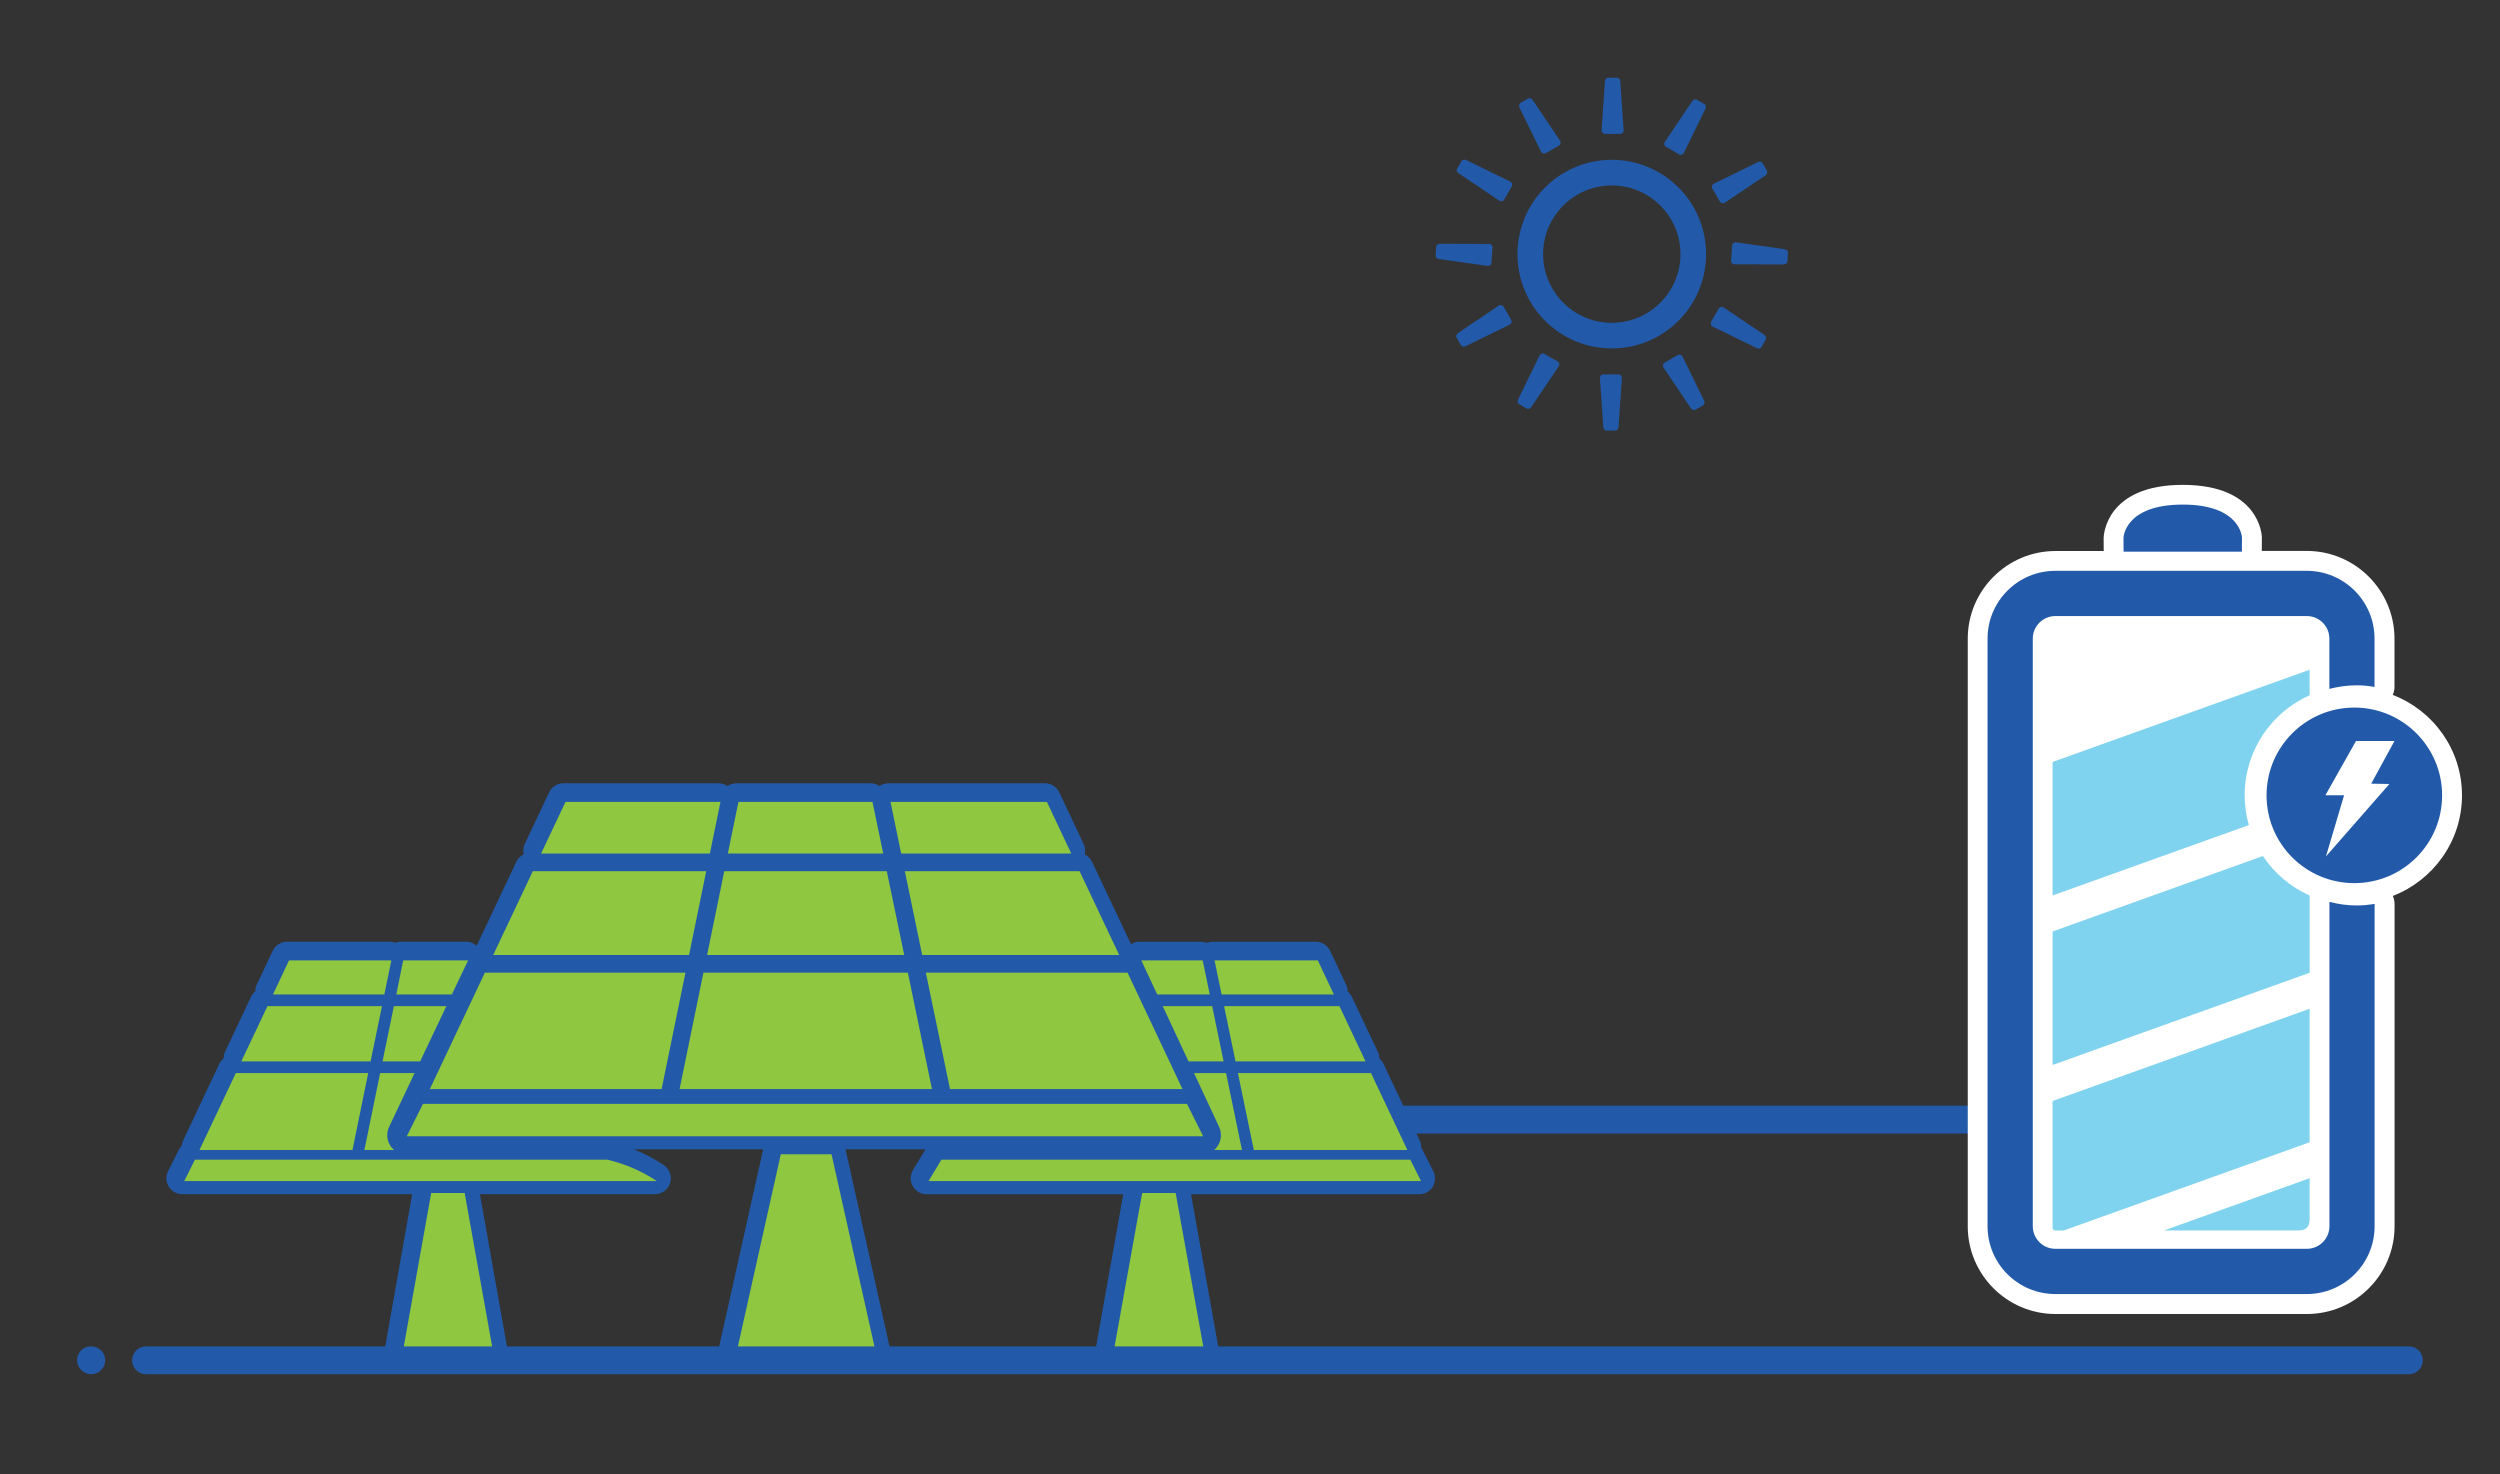 <?xml version="1.0" encoding="utf-8"?>
<!-- Generator: Adobe Illustrator 24.1.2, SVG Export Plug-In . SVG Version: 6.00 Build 0)  -->
<svg version="1.1" id="Solar_Energy" xmlns="http://www.w3.org/2000/svg" xmlns:xlink="http://www.w3.org/1999/xlink" x="0px"
	 y="0px" viewBox="0 0 314.42 185.42" style="enable-background:new 0 0 314.42 185.42;" xml:space="preserve">
<rect x="0" y="0" width="314.42" height="185.42" fill="#333333" stroke="none"/>
<style type="text/css">
	.st0{fill:#225AA9;}
	.st1{fill:#8FC740;}
	.st2{fill:#FFFFFF;}
	.st3{fill:#80D3EE;}
	.st4{fill-rule:evenodd;clip-rule:evenodd;fill:#225AA9;}
</style>
<g>
	<path class="st0" d="M251.01,142.56h-79.4c-0.97,0-1.75-0.78-1.75-1.75s0.78-1.75,1.75-1.75h79.4c0.97,0,1.75,0.78,1.75,1.75
		S251.98,142.56,251.01,142.56z"/>
</g>
<path class="st0" d="M180.26,147.3l-1.35-2.69c-0.04-0.09-0.11-0.16-0.17-0.24c0.01-0.32-0.04-0.64-0.19-0.94l-4.57-9.67
	c-0.12-0.26-0.31-0.47-0.51-0.65c0-0.28-0.05-0.56-0.18-0.82l-3.29-6.96c-0.12-0.26-0.31-0.47-0.51-0.64c0-0.28-0.05-0.56-0.18-0.82
	l-2.02-4.28c-0.33-0.7-1.04-1.15-1.81-1.15h-12.98c-0.26,0-0.51,0.06-0.74,0.15c-0.23-0.1-0.49-0.15-0.75-0.15h-7.72
	c-0.38,0-0.74,0.12-1.05,0.31l-4.9-10.38c-0.2-0.41-0.53-0.72-0.92-0.92c0.1-0.43,0.07-0.89-0.13-1.3l-3.06-6.49
	c-0.33-0.7-1.03-1.15-1.81-1.15h-19.67c-0.41,0-0.8,0.13-1.13,0.36c-0.33-0.23-0.72-0.36-1.14-0.36H92.63
	c-0.42,0-0.81,0.14-1.13,0.36c-0.33-0.23-0.72-0.36-1.13-0.36H70.87c-0.77,0-1.48,0.45-1.81,1.15L66,106.14
	c-0.19,0.41-0.23,0.87-0.13,1.3c-0.39,0.2-0.73,0.51-0.92,0.92l-4.98,10.54c-0.01,0.02-0.01,0.03-0.02,0.05
	c-0.36-0.33-0.83-0.52-1.33-0.52h-8.15c-0.27,0-0.52,0.06-0.75,0.15c-0.23-0.09-0.48-0.15-0.74-0.15H36.11
	c-0.77,0-1.48,0.45-1.81,1.15l-2.02,4.28c-0.12,0.26-0.17,0.54-0.18,0.82c-0.21,0.18-0.39,0.39-0.51,0.65l-3.29,6.96
	c-0.12,0.26-0.17,0.54-0.18,0.82c-0.21,0.18-0.39,0.39-0.51,0.64l-4.57,9.67c-0.1,0.22-0.15,0.44-0.17,0.67
	c-0.15,0.15-0.28,0.32-0.38,0.51l-1.35,2.69c-0.31,0.62-0.28,1.36,0.09,1.95s1.01,0.95,1.7,0.95h28.91l-3.47,19.59
	c-0.12,0.59,0.03,1.2,0.41,1.67c0.38,0.47,0.95,0.74,1.55,0.74h11.54c0.6,0,1.17-0.27,1.55-0.74c0.38-0.47,0.53-1.08,0.41-1.67
	l-3.47-19.59h22.01c0.88,0,1.66-0.58,1.91-1.42c0.26-0.84-0.07-1.75-0.8-2.24c-1.18-0.79-2.45-1.45-3.77-1.98h16.27l-5.51,24.69
	c-0.13,0.59,0.01,1.21,0.39,1.69c0.38,0.47,0.95,0.75,1.56,0.75h17.48c0.61,0,1.18-0.28,1.56-0.75c0.38-0.47,0.52-1.09,0.39-1.69
	l-5.51-24.69h10.06c-0.55,0.89-1.08,1.77-1.59,2.63c-0.36,0.62-0.37,1.38-0.01,2.01c0.36,0.62,1.02,1.01,1.74,1.01h24.73
	l-3.47,19.43c-0.12,0.59,0.03,1.2,0.41,1.67c0.38,0.47,0.95,0.74,1.55,0.74h11.54c0.6,0,1.17-0.27,1.55-0.74
	c0.38-0.47,0.53-1.08,0.41-1.67l-3.47-19.43h28.71c0.69,0,1.34-0.36,1.7-0.95C180.54,148.66,180.57,147.92,180.26,147.3z"/>
<g>
	<polygon class="st1" points="149.48,133.49 153.89,133.49 152.45,126.54 146.23,126.54 	"/>
	<polygon class="st1" points="157.69,144.63 177,144.63 172.43,134.96 155.69,134.96 	"/>
	<polygon class="st1" points="155.39,133.49 171.74,133.49 168.46,126.54 153.95,126.54 	"/>
	<polygon class="st1" points="167.76,125.07 165.74,120.79 152.75,120.79 153.64,125.07 	"/>
	<polygon class="st1" points="143.65,150.04 139.99,170.38 151.52,170.38 147.86,150.04 	"/>
	<polygon class="st1" points="145.54,125.07 152.15,125.07 151.26,120.79 143.54,120.79 	"/>
	<path class="st1" d="M153.29,141.65c0.39,0.78,0.35,1.69-0.11,2.43c-0.13,0.21-0.29,0.39-0.47,0.55h3.49l-2-9.67h-4.03
		L153.29,141.65z"/>
	<path class="st1" d="M116.78,148.54h61.94l-1.35-2.69H118.4C117.84,146.77,117.29,147.67,116.78,148.54z"/>
</g>
<g>
	<polygon class="st1" points="58.87,120.79 50.71,120.79 49.84,125.07 56.83,125.07 	"/>
	<polygon class="st1" points="56.14,126.54 49.54,126.54 48.11,133.49 52.84,133.49 	"/>
	<polygon class="st1" points="48.04,126.54 33.64,126.54 30.35,133.49 46.61,133.49 	"/>
	<polygon class="st1" points="49.22,120.79 36.35,120.79 34.33,125.07 48.34,125.07 	"/>
	<polygon class="st1" points="46.31,134.96 29.66,134.96 25.09,144.63 44.33,144.63 	"/>
	<polygon class="st1" points="54.23,150.04 50.57,170.54 62.11,170.54 58.44,150.04 	"/>
	<path class="st1" d="M49.08,144.08c-0.46-0.74-0.5-1.65-0.11-2.43l3.17-6.69h-4.33l-1.98,9.67h3.72
		C49.37,144.47,49.21,144.29,49.08,144.08z"/>
	<path class="st1" d="M76.37,145.85H24.52l-1.35,2.69h59.43C80.86,147.38,78.81,146.42,76.37,145.85z"/>
</g>
<g>
	<g>
		<polygon class="st1" points="91.54,107.35 111.08,107.35 109.73,100.86 92.87,100.86 		"/>
		<polygon class="st1" points="117.21,136.97 114.18,122.33 88.47,122.33 85.47,136.97 		"/>
		<polygon class="st1" points="113.72,120.11 111.53,109.57 91.09,109.57 88.93,120.11 		"/>
		<polygon class="st1" points="67.01,109.57 62.03,120.11 86.66,120.11 88.82,109.57 		"/>
		<polygon class="st1" points="141.81,122.33 116.44,122.33 119.48,136.97 148.72,136.97 		"/>
		<polygon class="st1" points="89.28,107.35 90.61,100.86 71.12,100.86 68.05,107.35 		"/>
		<polygon class="st1" points="86.21,122.33 60.98,122.33 54.06,136.97 83.21,136.97 		"/>
		<polygon class="st1" points="115.98,120.11 140.76,120.11 135.78,109.57 113.8,109.57 		"/>
		<polygon class="st1" points="113.34,107.35 134.73,107.35 131.67,100.86 112,100.86 		"/>
	</g>
	<polygon class="st1" points="110.13,170.03 92.65,170.03 98.2,145.17 104.58,145.17 	"/>
	<polygon class="st1" points="151.32,142.91 51.16,142.91 53.2,138.83 149.28,138.83 	"/>
</g>
<path class="st2" d="M309.64,100.03c0-5.76-3.62-10.68-8.71-12.63c0.14-0.32,0.22-0.66,0.22-1.01v-6.07
	c0-6.08-4.95-11.03-11.03-11.03h-5.66l0.01-1.75c-0.01-0.27-0.32-6.56-9.95-6.56c-9.63,0-9.94,6.3-9.95,6.65l0.01,1.67h-6.07
	c-6.08,0-11.03,4.95-11.03,11.03v73.9c0,6.08,4.95,11.03,11.03,11.03h31.62c6.08,0,11.03-4.95,11.03-11.03v-40.54
	c0-0.35-0.08-0.7-0.22-1.01C306.01,110.72,309.64,105.8,309.64,100.03z"/>
<g>
	<path class="st0" d="M281.96,69.38l0.01-1.77c0,0-0.14-4.15-7.45-4.15c-7.32,0-7.45,4.15-7.45,4.15v0.98l0.01,0.79H281.96z"/>
	<path class="st0" d="M296.4,113.88c-1.19,0-2.33-0.17-3.43-0.45v40.79c0,1.57-1.28,2.84-2.84,2.84H258.5
		c-1.57,0-2.84-1.28-2.84-2.84v-73.9c0-1.57,1.28-2.84,2.84-2.84h31.62c1.57,0,2.84,1.28,2.84,2.84v6.32
		c1.1-0.28,2.25-0.45,3.43-0.45c0.77,0,1.52,0.08,2.25,0.2v-6.07c0-4.71-3.82-8.53-8.53-8.53H258.5c-4.71,0-8.53,3.82-8.53,8.53
		v73.9c0,4.71,3.82,8.53,8.53,8.53h31.62c4.71,0,8.53-3.82,8.53-8.53v-40.54C297.91,113.8,297.17,113.88,296.4,113.88z"/>
	<g>
		<path class="st3" d="M258.14,154.4c0,0.19,0.16,0.36,0.36,0.36h1.04l30.94-11.1v-16.79l-32.33,11.6V154.4z"/>
		<path class="st3" d="M289.03,154.75c0.92,0,1.45-0.36,1.45-1.45c0-1.1,0-5.12,0-5.12l-18.31,6.57
			C272.17,154.75,288.11,154.75,289.03,154.75z"/>
		<path class="st3" d="M290.48,87.44v-3.21l-32.33,11.6v16.79l24.68-8.85c-0.33-1.19-0.52-2.44-0.52-3.73
			C282.3,94.42,285.66,89.59,290.48,87.44z"/>
		<path class="st3" d="M284.6,107.66l-26.45,9.49v16.79l32.33-11.6v-9.71C288.08,111.56,286.04,109.83,284.6,107.66z"/>
	</g>
	<path class="st0" d="M307.14,100.03c0,6.1-4.94,11.04-11.04,11.04c-6.1,0-11.04-4.94-11.04-11.04c0-6.1,4.95-11.04,11.04-11.04
		C302.19,88.99,307.14,93.94,307.14,100.03z"/>
	<g>
		<polygon class="st2" points="301.15,93.19 296.31,93.19 292.46,100.02 294.81,100.02 292.53,107.71 300.51,98.6 298.22,98.56 		
			"/>
	</g>
</g>
<g>
	<g>
		<path class="st0" d="M302.97,172.83H18.37c-0.97,0-1.75-0.78-1.75-1.75s0.78-1.75,1.75-1.75h284.59c0.97,0,1.75,0.78,1.75,1.75
			S303.93,172.83,302.97,172.83z"/>
	</g>
	<g>
		<path class="st0" d="M11.48,172.83c-0.97,0-1.78-0.78-1.78-1.75s0.75-1.75,1.71-1.75h0.07c0.97,0,1.75,0.78,1.75,1.75
			S12.44,172.83,11.48,172.83z"/>
	</g>
</g>
<g>
	<g>
		<path class="st0" d="M202.71,23.32c4.77,0,8.64,3.88,8.64,8.64c0,4.77-3.88,8.64-8.64,8.64c-4.77,0-8.64-3.88-8.64-8.64
			C194.07,27.2,197.94,23.32,202.71,23.32 M202.71,20.1c-6.55,0-11.86,5.31-11.86,11.86c0,6.55,5.31,11.86,11.86,11.86
			c6.55,0,11.86-5.31,11.86-11.86C214.57,25.41,209.26,20.1,202.71,20.1L202.71,20.1z"/>
		<g>
			<path class="st4" d="M202.27,9.77h1.1c0.23,0,0.4,0.21,0.41,0.47l0.42,6.13c0.02,0.26-0.19,0.47-0.41,0.47h-1.94
				c-0.23,0-0.43-0.21-0.42-0.47l0.42-6.13C201.87,9.98,202.04,9.77,202.27,9.77L202.27,9.77z"/>
			<path class="st4" d="M213.41,12.54l0.95,0.55c0.2,0.11,0.24,0.38,0.12,0.61l-2.7,5.52c-0.11,0.23-0.4,0.31-0.59,0.2l-1.68-0.97
				c-0.2-0.11-0.27-0.4-0.12-0.61l3.43-5.1C212.96,12.53,213.22,12.43,213.41,12.54L213.41,12.54z"/>
			<path class="st4" d="M221.68,20.52l0.55,0.95c0.11,0.2,0.01,0.45-0.2,0.59l-5.1,3.43c-0.21,0.14-0.5,0.07-0.61-0.12l-0.97-1.68
				c-0.11-0.2-0.03-0.48,0.2-0.59l5.52-2.7C221.3,20.28,221.57,20.32,221.68,20.52L221.68,20.52z"/>
			<path class="st4" d="M224.87,31.79l-0.08,1.09c-0.02,0.23-0.24,0.38-0.5,0.38l-6.14-0.02c-0.26,0-0.46-0.22-0.44-0.45l0.14-1.93
				c0.02-0.23,0.24-0.42,0.5-0.38l6.08,0.86C224.69,31.38,224.89,31.57,224.87,31.79L224.87,31.79z"/>
			<path class="st4" d="M222.08,42.7l-0.55,0.95c-0.11,0.2-0.38,0.24-0.61,0.12l-5.52-2.7c-0.23-0.11-0.31-0.4-0.2-0.59l0.97-1.68
				c0.11-0.2,0.4-0.27,0.61-0.13l5.1,3.43C222.1,42.25,222.19,42.5,222.08,42.7L222.08,42.7z"/>
			<path class="st4" d="M183.26,21.21l0.55-0.95c0.11-0.2,0.38-0.24,0.61-0.12l5.52,2.7c0.23,0.11,0.31,0.4,0.2,0.59l-0.97,1.68
				c-0.11,0.2-0.4,0.27-0.61,0.12l-5.1-3.43C183.24,21.66,183.14,21.41,183.26,21.21L183.26,21.21z"/>
			<path class="st4" d="M191.23,12.94l0.95-0.55c0.2-0.11,0.45-0.01,0.59,0.2l3.43,5.1c0.14,0.21,0.07,0.5-0.12,0.61l-1.68,0.97
				c-0.2,0.11-0.48,0.03-0.59-0.2l-2.7-5.52C190.99,13.32,191.03,13.06,191.23,12.94L191.23,12.94z"/>
			<path class="st4" d="M203.15,54.16h-1.1c-0.23,0-0.4-0.21-0.41-0.47l-0.42-6.13c-0.02-0.26,0.19-0.47,0.41-0.47h1.94
				c0.23,0,0.43,0.21,0.41,0.47l-0.42,6.13C203.55,53.94,203.38,54.16,203.15,54.16L203.15,54.16z"/>
			<path class="st4" d="M192.01,51.38l-0.95-0.55c-0.2-0.11-0.24-0.38-0.12-0.61l2.7-5.52c0.11-0.23,0.4-0.31,0.59-0.2l1.68,0.97
				c0.2,0.11,0.27,0.4,0.12,0.61l-3.43,5.1C192.46,51.4,192.2,51.5,192.01,51.38L192.01,51.38z"/>
			<path class="st4" d="M183.74,43.41l-0.55-0.95c-0.11-0.2-0.01-0.45,0.2-0.59l5.1-3.43c0.21-0.14,0.5-0.07,0.61,0.12l0.97,1.68
				c0.11,0.2,0.03,0.48-0.2,0.59l-5.52,2.7C184.12,43.65,183.85,43.61,183.74,43.41L183.74,43.41z"/>
			<path class="st4" d="M180.55,32.13l0.08-1.09c0.02-0.23,0.24-0.38,0.5-0.38l6.14,0.02c0.26,0,0.46,0.22,0.44,0.45l-0.14,1.93
				c-0.02,0.23-0.24,0.42-0.5,0.38l-6.08-0.86C180.73,32.54,180.53,32.36,180.55,32.13L180.55,32.13z"/>
			<path class="st4" d="M214.19,50.98l-0.95,0.55c-0.2,0.11-0.45,0.01-0.59-0.2l-3.43-5.1c-0.14-0.21-0.07-0.5,0.12-0.61l1.68-0.97
				c0.2-0.11,0.48-0.03,0.59,0.2l2.7,5.52C214.43,50.6,214.39,50.87,214.19,50.98L214.19,50.98z"/>
		</g>
	</g>
</g>
</svg>
